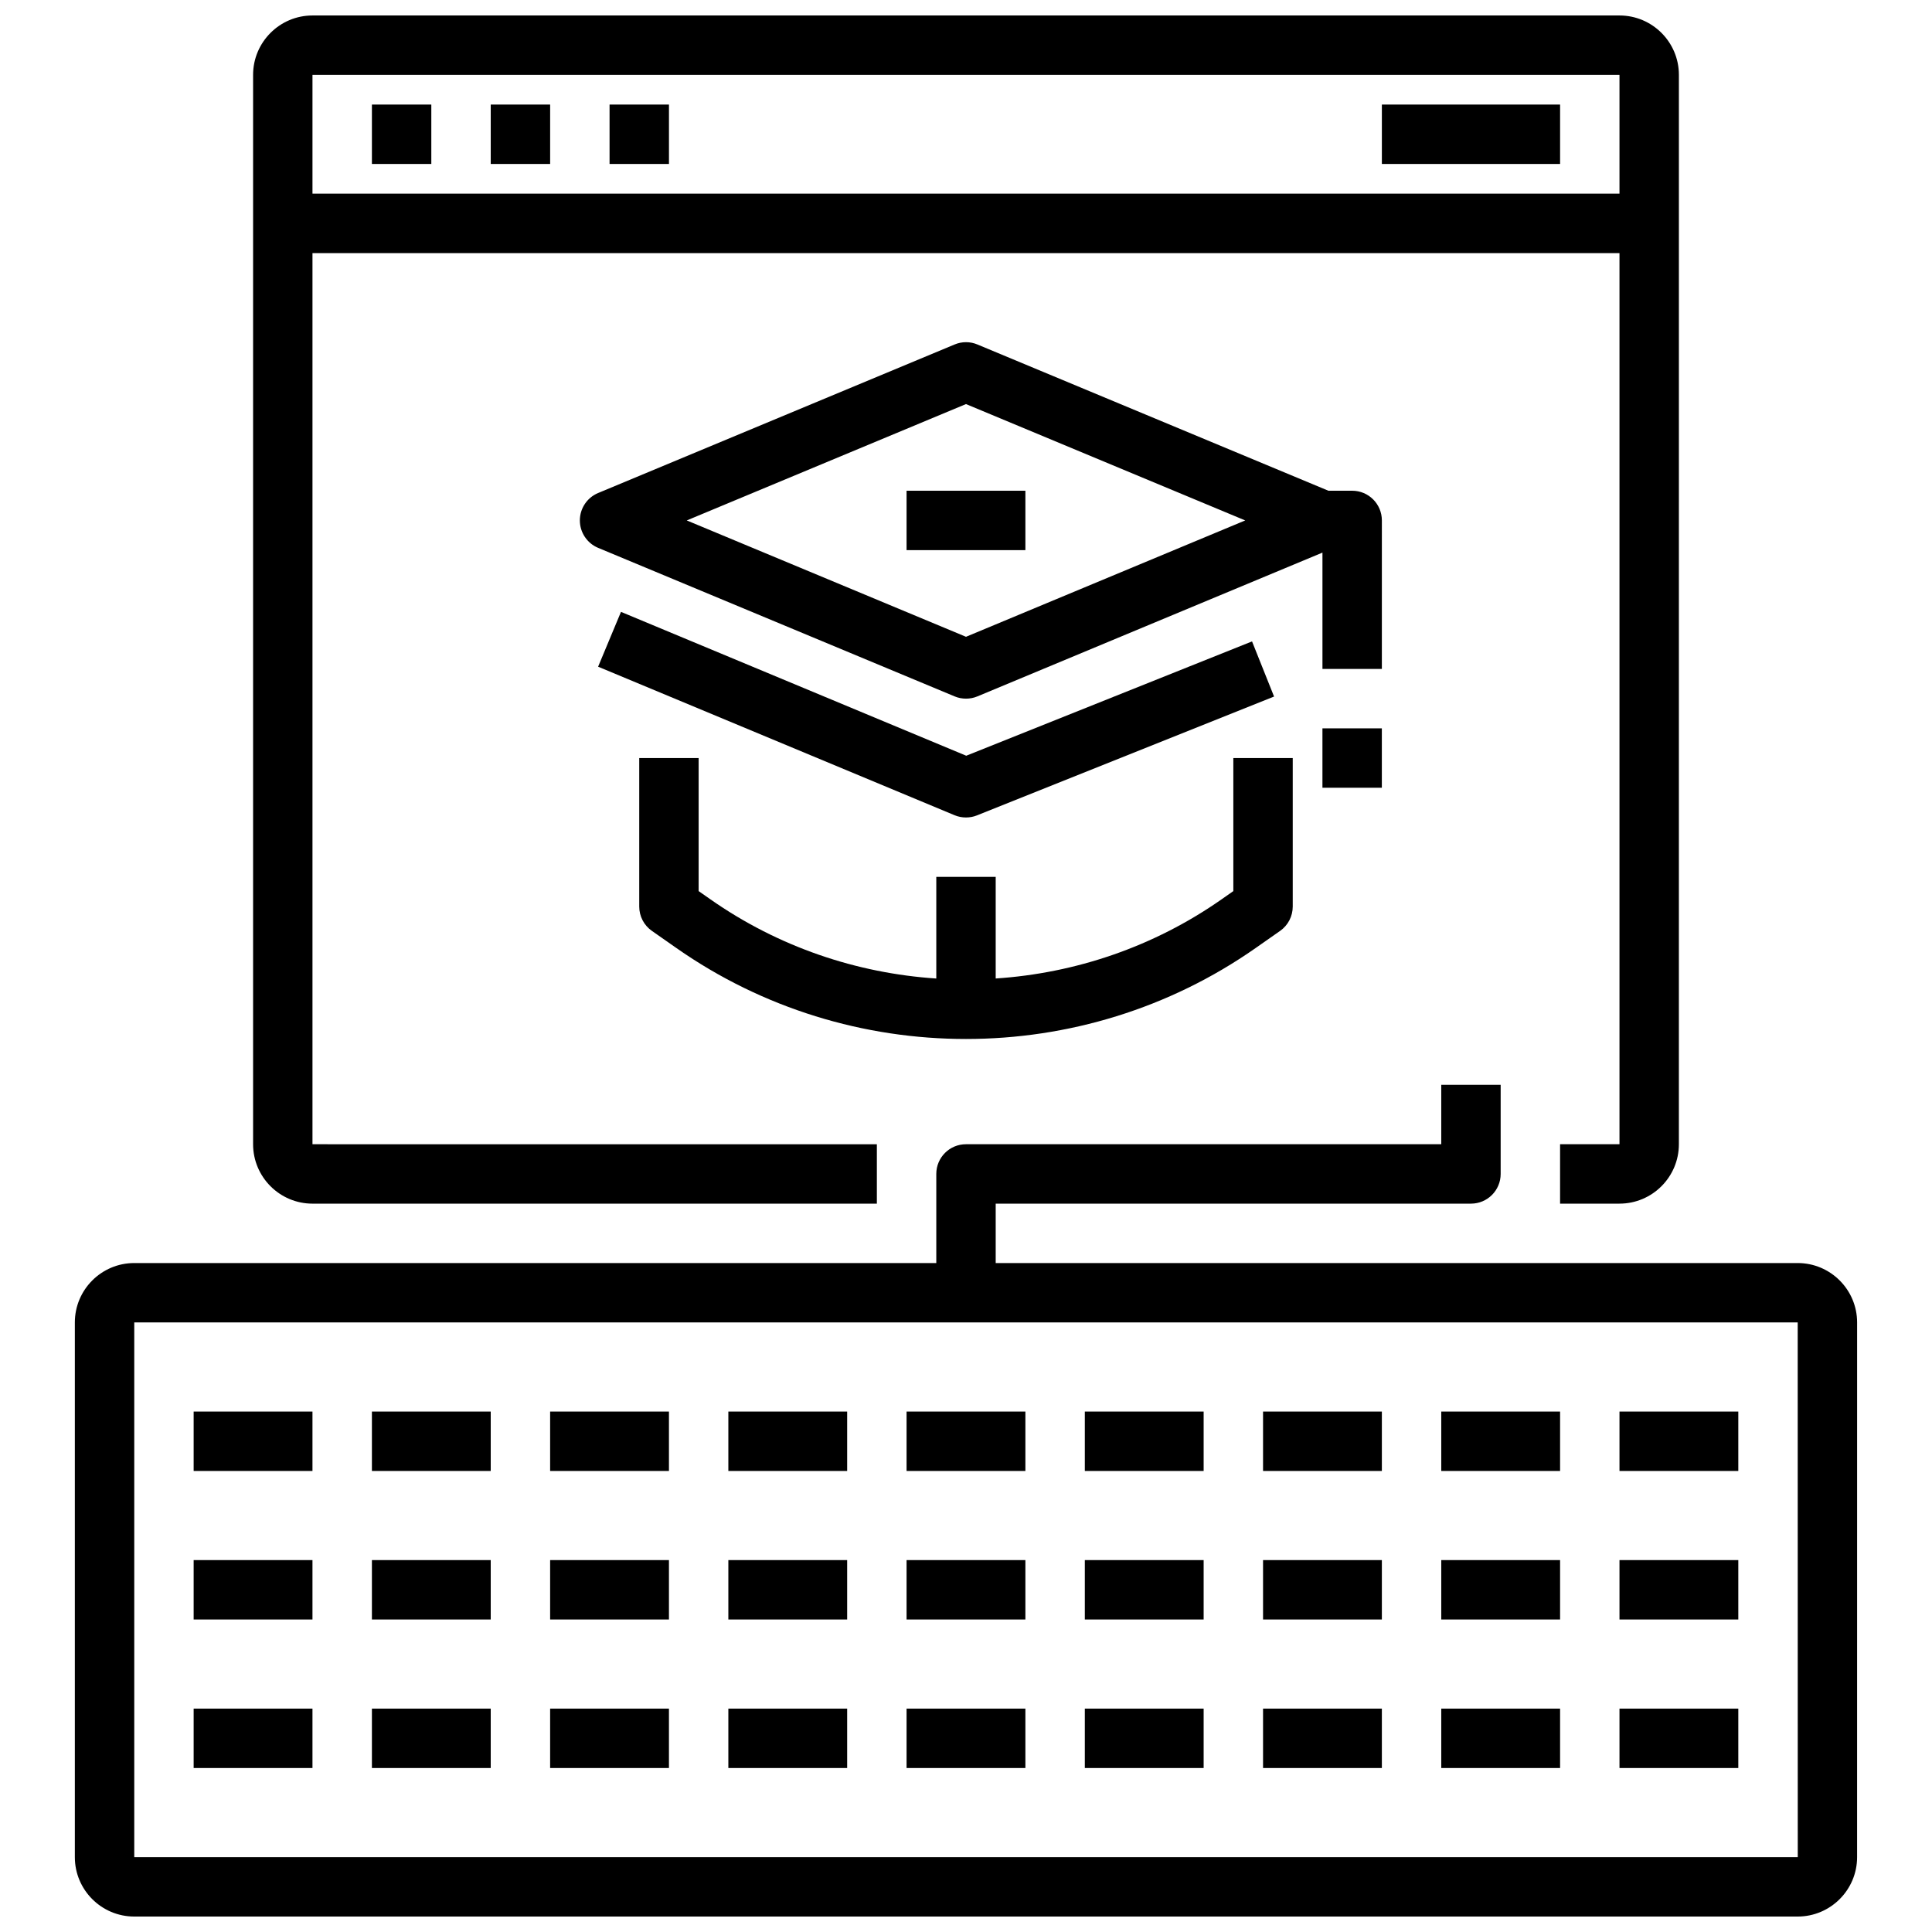 <?xml version="1.0" encoding="UTF-8"?>
<!-- The Best Svg Icon site in the world: iconSvg.co, Visit us! https://iconsvg.co -->
<svg width="800px" height="800px" version="1.1" viewBox="144 144 512 512" xmlns="http://www.w3.org/2000/svg">
 <defs>
  <clipPath id="b">
   <path d="m163 431h474v220.9h-474z"/>
  </clipPath>
  <clipPath id="a">
   <path d="m211 148.09h378v314.91h-378z"/>
  </clipPath>
 </defs>
 <g clip-path="url(#b)">
  <path d="m620.41 478.72h-212.54v-15.742h125.95c4.352 0 7.871-3.519 7.871-7.871v-23.617h-15.742v15.742h-125.95c-4.352 0-7.871 3.519-7.871 7.871v23.617h-212.55c-8.684 0-15.742 7.062-15.742 15.742v141.7c0 8.684 7.062 15.742 15.742 15.742h440.83c8.684 0 15.742-7.062 15.742-15.742l0.004-141.7c0-8.68-7.062-15.742-15.746-15.742zm-440.83 157.44v-141.7h440.83l0.016 141.7z"/>
 </g>
 <path d="m195.32 518.08h31.488v15.742h-31.488z"/>
 <path d="m242.56 518.08h31.488v15.742h-31.488z"/>
 <path d="m289.79 518.08h31.488v15.742h-31.488z"/>
 <path d="m337.02 518.08h31.488v15.742h-31.488z"/>
 <path d="m384.25 518.08h31.488v15.742h-31.488z"/>
 <path d="m431.49 518.08h31.488v15.742h-31.488z"/>
 <path d="m478.72 518.08h31.488v15.742h-31.488z"/>
 <path d="m525.95 518.08h31.488v15.742h-31.488z"/>
 <path d="m573.18 518.08h31.488v15.742h-31.488z"/>
 <path d="m195.32 557.44h31.488v15.742h-31.488z"/>
 <path d="m242.56 557.44h31.488v15.742h-31.488z"/>
 <path d="m289.79 557.44h31.488v15.742h-31.488z"/>
 <path d="m337.02 557.44h31.488v15.742h-31.488z"/>
 <path d="m384.25 557.44h31.488v15.742h-31.488z"/>
 <path d="m431.49 557.44h31.488v15.742h-31.488z"/>
 <path d="m478.72 557.44h31.488v15.742h-31.488z"/>
 <path d="m525.95 557.44h31.488v15.742h-31.488z"/>
 <path d="m573.18 557.44h31.488v15.742h-31.488z"/>
 <path d="m195.32 596.8h31.488v15.742h-31.488z"/>
 <path d="m242.56 596.8h31.488v15.742h-31.488z"/>
 <path d="m289.79 596.8h31.488v15.742h-31.488z"/>
 <path d="m337.02 596.8h31.488v15.742h-31.488z"/>
 <path d="m384.25 596.8h31.488v15.742h-31.488z"/>
 <path d="m431.49 596.8h31.488v15.742h-31.488z"/>
 <path d="m478.72 596.8h31.488v15.742h-31.488z"/>
 <path d="m525.95 596.8h31.488v15.742h-31.488z"/>
 <path d="m573.18 596.8h31.488v15.742h-31.488z"/>
 <path d="m242.56 171.71h15.742v15.742h-15.742z"/>
 <path d="m274.05 171.71h15.742v15.742h-15.742z"/>
 <path d="m305.54 171.71h15.742v15.742h-15.742z"/>
 <path d="m510.21 171.71h47.23v15.742h-47.23z"/>
 <g clip-path="url(#a)">
  <path d="m226.81 462.98h149.57v-15.742l-149.57-0.004v-236.16h346.37v236.16h-15.742v15.742h15.742c8.684 0 15.742-7.062 15.742-15.742l0.004-283.39c0-8.684-7.062-15.742-15.742-15.742h-346.37c-8.68 0-15.742 7.062-15.742 15.742v283.39c0 8.684 7.062 15.746 15.742 15.746zm0-299.14h346.37v31.488h-346.37z"/>
 </g>
 <path d="m510.21 281.92c0-4.352-3.519-7.871-7.871-7.871h-6.297l-93.008-38.754c-1.938-0.82-4.117-0.82-6.062 0l-94.465 39.359c-2.93 1.219-4.84 4.094-4.84 7.266s1.914 6.047 4.84 7.266l94.465 39.359c0.969 0.41 2 0.605 3.031 0.605s2.062-0.195 3.031-0.605l91.43-38.098v30.832h15.742zm-110.21 30.836-74-30.836 73.996-30.836 74 30.836z"/>
 <path d="m494.46 337.02h15.742v15.742h-15.742z"/>
 <path d="m384.25 274.05h31.488v15.742h-31.488z"/>
 <path d="m400 360.64c0.992 0 1.984-0.18 2.922-0.559l78.719-31.488-5.84-14.617-75.738 30.301-91.496-38.125-6.062 14.531 94.465 39.359c0.969 0.402 2 0.598 3.031 0.598z"/>
 <path d="m316.77 390.7 6.488 4.543c22.945 16.066 49.844 24.105 76.746 24.098 26.898 0 53.797-8.031 76.746-24.098l6.488-4.543c2.102-1.473 3.352-3.883 3.352-6.449v-39.359h-15.742v35.258l-3.125 2.188c-18.012 12.609-38.777 19.578-59.852 20.973v-26.93h-15.742v26.938c-21.066-1.395-41.832-8.359-59.852-20.98l-3.129-2.188v-35.258h-15.742v39.359c0 2.566 1.25 4.977 3.363 6.449z"/>
</svg>
